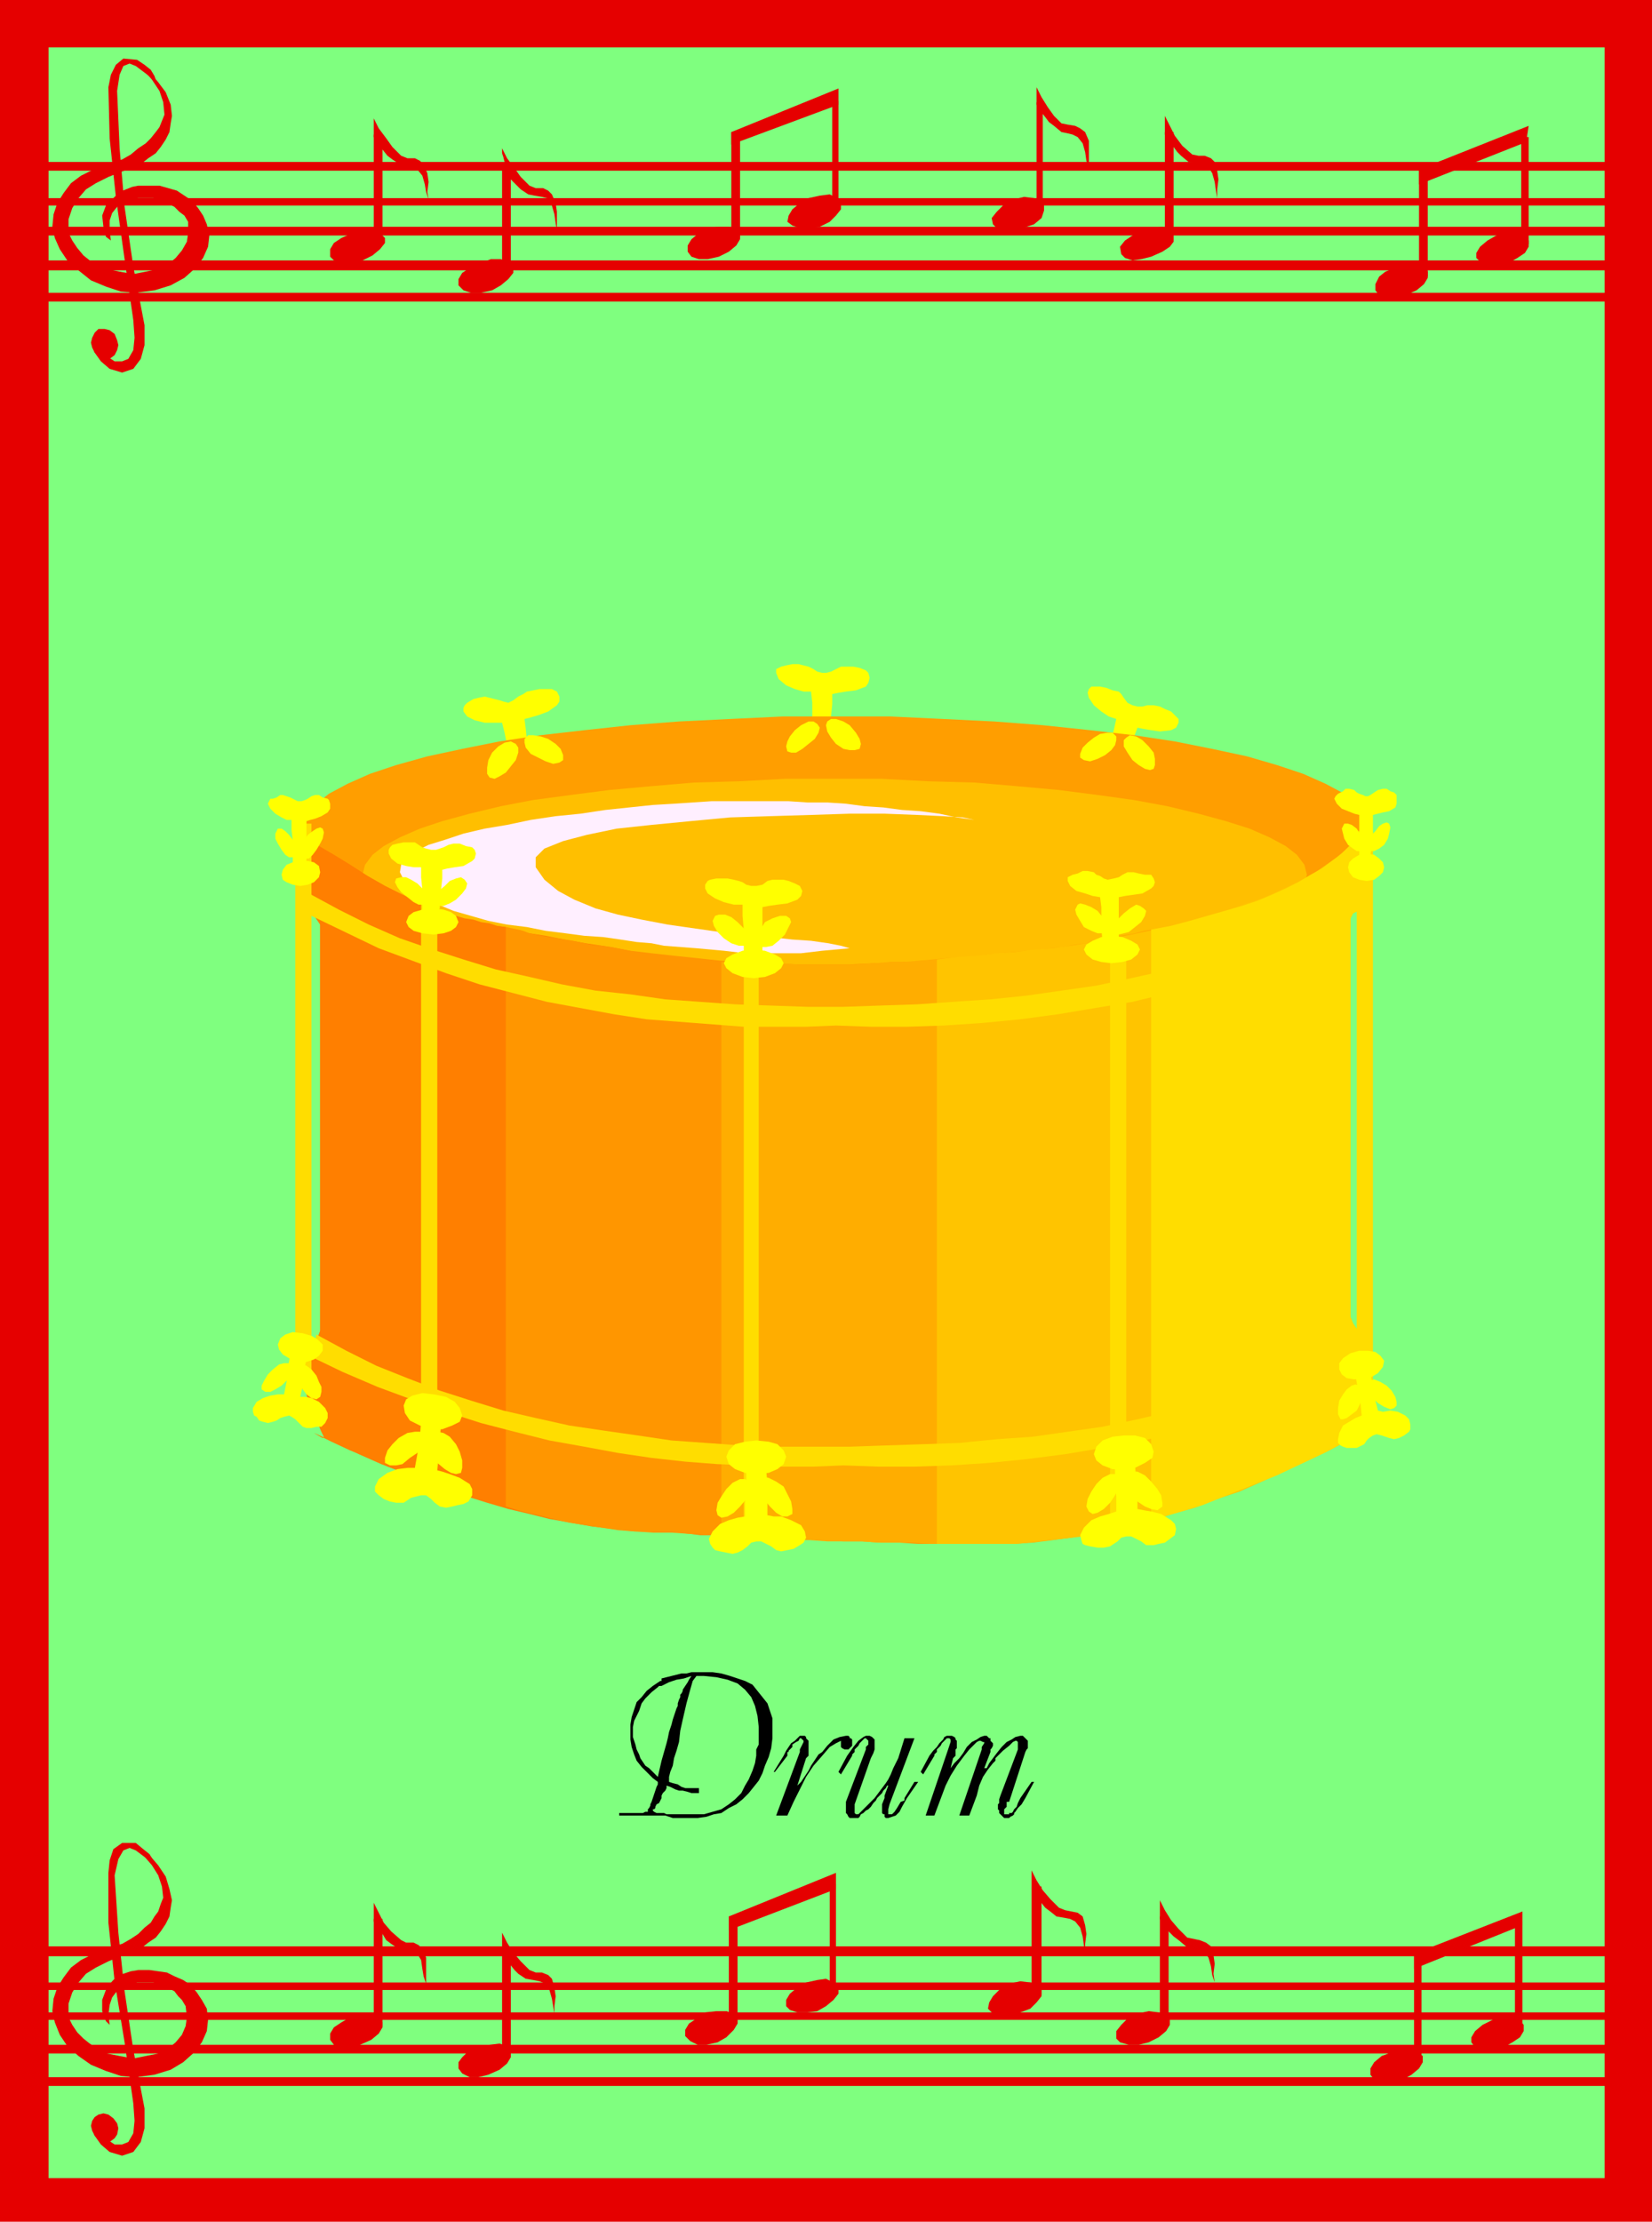 <svg xmlns="http://www.w3.org/2000/svg" fill-rule="evenodd" height="1.783in" preserveAspectRatio="none" stroke-linecap="round" viewBox="0 0 1326 1783" width="1.326in"><style>.pen1{stroke:none}.brush2{fill:#e50000}.brush4{fill:#ff0}.brush8{fill:#ff7f00}.brush12{fill:#fd0}</style><path class="pen1 brush2" d="M0 0h1326v1783H0V0z"/><path class="pen1" style="fill:#7fff7f" d="M39 38h1249v1710H39V38z"/><path class="pen1 brush2" d="m89 193-1-8v-8l2-6 4-5 4-4 6-2 7-1h12l4 1 5 2 4 2 4 2 4 4 4 3 3 5v9l-1 7-4 7-5 6-6 5-8 4-10 2-10 2-11-2-10-2-8-3-6-4-5-4-5-6-4-6-3-6v-11l3-9 5-8 6-7 8-5 10-5 10-4 10-4 7-3 5-4 6-4 4-5 4-6 3-6 1-7 1-6-1-9-4-10-6-8-6-7-1-1h-2l-2-1 6 7 6 9 3 9 1 10-2 5-2 5-3 4-4 5-4 4-6 4-6 5-7 4-12 3-11 5-10 5-8 6-6 8-5 8-3 9-1 10 2 9 4 9 6 9 9 8 10 8 12 5 12 4 12 1 15-2 13-4 11-6 9-8 6-8 4-9 1-9-2-9-3-7-4-6-5-6-6-4-6-4-7-2-7-2h-17l-5 1-5 2-5 2-4 4-4 4-3 3-3 8 1 9 2 8 4 3z"/><path class="pen1 brush2" d="m125 64-1-3-3-5-5-4-6-4-11-1-6 5-4 8-2 10 1 41 5 47 7 50 7 49 1 14-1 10-4 7-5 2h-6l-6-4-6-4-6-5 2 6 5 7 7 6 10 3 9-3 6-8 3-11v-16l-9-47-7-48-4-47-2-46 2-13 3-7 5-2 5 2 4 3 4 3 5 4 3 1z"/><path class="pen1 brush2" d="M79 264h5l4 1 4 3 2 5 1 4-1 4-2 4-4 3h-4l-4-2-4-3-2-4-1-4 1-4 2-4 3-3zm307-53 8-3h8l6 2 4 5v4l-4 5-6 5-7 4-9 2h-8l-6-2-4-4v-5l3-5 6-4 9-4z"/><path class="pen1 brush2" d="M403 132h7v85h-7v-85z"/><path class="pen1 brush2" d="m403 119 4 8 6 8 5 7 7 7 5 2h6l4 2 3 3 3 7 1 7v15l-1-6-1-7-2-7-4-6-4-1-6-1-5-1-6-4-4-4-4-4-3-5-2-5v-4l-1-4-1-3v-4zm514 66 8-2 8-1 5 3 4 4v5l-3 4-6 4-9 4-8 2-7 1-6-2-3-3-1-6 4-5 6-4 8-4z"/><path class="pen1 brush2" d="M935 106h7v87h-7v-87z"/><path class="pen1 brush2" d="m935 93 4 8 4 8 6 8 8 7 5 1h5l5 2 3 3 2 7 1 7-1 8v7l-1-6-1-7-2-7-3-5-5-2-5-1-6-1-6-5-3-3-3-4-4-5-3-5V93zm-652 94 8-2h8l6 2 4 4v4l-4 5-6 5-8 4-8 2h-8l-7-2-3-3v-6l3-5 6-4 9-4z"/><path class="pen1 brush2" d="M300 108h7v87h-7v-87z"/><path class="pen1 brush2" d="m300 95 4 8 6 8 5 7 7 7 5 2h6l4 2 3 3 3 7 1 7-1 8 1 6-2-6-1-6-2-7-4-5-4-2-5-1-5-1-6-4-4-3-4-5-3-5-4-5V95zm514 65 8-2 8 1 5 2 3 4v4l-2 6-6 5-9 3-8 2h-7l-6-2-3-3-1-5 4-5 6-6 8-4z"/><path class="pen1 brush2" d="M832 82h5v87h-5V82z"/><path class="pen1 brush2" d="m832 70 4 8 5 8 5 7 6 6 5 1 6 1 4 2 4 3 3 7v23l-2-7-1-7-2-7-4-5-4-2-4-1-5-1-6-5-4-3-3-4-4-5-3-5V70zM568 183l9-1h8l6 2 3 3v5l-3 5-6 5-8 4-9 2h-7l-6-2-3-4v-5l3-5 6-5 7-4zm81-24 9-2 8-1 6 3 3 4v5l-4 5-5 5-8 4-8 1h-8l-6-2-4-3 1-5 3-5 6-5 7-4z"/><path class="pen1 brush2" d="M587 106h7v85h-7v-85zm81-25h5v86h-5V81z"/><path class="pen1 brush2" d="m587 106 86-35v13l-86 32v-10zm533 109 9-2 8-1 6 2 3 4v5l-3 5-6 5-9 4-8 2h-7l-6-2-3-4v-5l3-6 5-4 8-3zm81-26 9-2h8l6 2 3 4v5l-3 5-6 4-7 4-9 2h-8l-5-2-4-4v-4l3-5 6-5 7-4z"/><path class="pen1 brush2" d="M1139 136h7v86h-7v-86zm82-26h6v86h-6v-86z"/><path class="pen1 brush2" d="m1139 136 88-35-2 13-86 34v-12z"/><path class="pen1 brush2" d="M24 130h1277v7H24v-7zm0 52h1278v7H24v-7zm2-23h1280v6H26v-6zm-4 50h1277v8H22v-8zm6 26h1276v7H28v-7zm60 1390-1-8 1-8 2-6 3-4 5-4 6-2 6-2h13l4 1 5 2 4 2 4 2 3 4 3 3 3 5 1 9-1 7-3 7-5 6-6 5-8 4-10 2-10 2-11-2-10-2-8-4-6-4-5-4-5-5-4-6-3-6v-11l3-9 5-8 6-7 8-5 10-5 10-4 10-4 7-3 5-4 6-4 4-5 4-6 3-6 1-7 1-6-2-9-3-10-6-9-6-7-1-1-1 1h-3l6 7 5 8 3 9 1 9-2 5-2 6-3 4-3 5-5 4-5 5-6 4-7 4-12 3-11 5-10 5-8 6-6 8-5 8-3 9-1 10 2 9 4 10 6 9 9 8 10 7 12 5 12 4 12 1 15-2 13-4 10-6 9-8 6-8 4-9 1-9-1-9-4-7-4-6-5-6-6-4-7-3-6-3-7-1-7-1h-9l-6 1-6 2-5 2-4 4-3 4-2 3-3 8v9l3 8 3 3z"/><path class="pen1 brush2" d="m125 1498-2-5-3-5-5-4-6-5H98l-7 5-3 9-1 10v40l5 47 8 49 7 49 1 14-1 10-4 7-5 2h-6l-6-4-6-4-6-5 2 6 5 7 7 6 10 3 9-3 6-8 3-11v-16l-9-47-7-47-5-47-3-46 3-13 4-7 5-2 5 2 4 3 4 3 5 4 3 3z"/><path class="pen1 brush2" d="m79 1697 4-1 4 1 4 3 3 4 1 4-1 5-2 3-4 3h-4l-4-2-4-3-2-4-1-4 1-4 2-3 3-2zm305-54 9-2 8-1 6 2 3 5v4l-3 5-6 5-9 4-8 2h-7l-6-3-3-4v-5l3-4 5-5 8-3z"/><path class="pen1 brush2" d="M403 1564h7v85h-7v-85z"/><path class="pen1 brush2" d="m403 1551 4 8 5 8 6 7 7 7 5 2h5l5 2 3 3 2 7 1 7-1 8v6l-1-6-1-6-2-7-3-5-5-2-5-1-6-1-6-4-3-3-4-5-3-5-3-5v-15zm510 65 9-2 8 1 6 2 3 4v4l-3 5-6 5-8 4-8 2h-8l-7-2-3-3v-6l4-5 5-5 8-4z"/><path class="pen1 brush2" d="M931 1538h7v87h-7v-87z"/><path class="pen1 brush2" d="m931 1525 4 8 5 8 6 7 7 7 5 1 5 1 5 2 4 3 2 7 1 7-1 8 1 7-2-6-1-7-2-7-4-5-4-2-5-1-5-1-6-5-4-3-4-4-4-5-3-5v-15zm-650 94 9-2h8l6 2 3 4v4l-3 5-6 5-9 4-8 2h-7l-6-2-3-4v-5l3-5 6-4 7-4z"/><path class="pen1 brush2" d="M300 1540h7v86h-7v-86z"/><path class="pen1 brush2" d="m300 1527 4 8 4 8 6 7 8 7 4 2h6l4 2 3 3 3 7v21l-2-6-1-6-1-7-3-5-5-2-5-1-5-1-6-4-4-3-3-5-4-5-3-5v-15zm510 65 9-2 8 1 6 2 3 4v5l-4 5-5 5-8 3-8 2h-8l-7-2-3-3 1-5 3-5 6-6 7-4z"/><path class="pen1 brush2" d="M828 1514h8v87h-8v-87z"/><path class="pen1 brush2" d="m828 1501 4 8 5 8 6 7 7 7 5 2 5 1 5 1 4 3 2 7 1 7-1 8v8l-1-7-1-7-2-7-4-5-4-2-5-1-6-1-5-4-4-3-4-5-4-5-3-5v-15zm-262 114 9-1h8l6 2 3 3v5l-3 5-6 6-7 4-9 2h-7l-6-3-4-4v-5l3-5 6-4 7-5zm81-24 9-2 7-1 6 3 4 4v5l-4 5-6 5-7 4-8 1h-8l-6-2-3-3v-5l3-5 6-5 7-4z"/><path class="pen1 brush2" d="M585 1538h7v86h-7v-86zm81-26h5v87h-5v-87z"/><path class="pen1 brush2" d="m585 1538 86-35v13l-86 33v-11zm532 109 8-2h8l5 2 4 3v5l-3 5-6 5-7 4-9 2h-8l-6-2-3-4v-5l3-5 6-5 8-3zm81-26 8-2h8l6 2 3 4v5l-3 5-6 4-7 4-9 2h-8l-6-2-3-4v-4l3-5 6-5 8-4z"/><path class="pen1 brush2" d="M1135 1568h6v86h-6v-86zm81-26h6v86h-6v-86z"/><path class="pen1 brush2" d="m1135 1568 87-34v11l-87 35v-12z"/><path class="pen1 brush2" d="M24 1562h1273v8H24v-8zm0 53h1273v6H24v-6zm2-24h1277v6H26v-6zm-4 50h1273v7H22v-7zm6 26h1271v7H28v-7z"/><path class="pen1 brush4" d="m412 616-3-8-2-10-2-10-2-8h-14l-8-2-6-3-3-4v-3l1-2 2-2 5-3 4-1 5-1 4 1 4 1 4 1 3 1 4 1 4-2 4-3 4-2 3-2 5-1 5-1h10l4 2 2 4v4l-2 3-7 5-8 3-7 2-4 1 1 8 1 10 2 9 2 8-2 2-4 1-4 1h-5zm239-23v-9l1-10v-10l-1-9h-6l-7-2-7-3-6-5-2-5v-3l2-1 2-1 4-1 5-1h5l4 1 4 1 4 2 3 2 4 1h3l4-1 4-2 4-2h10l5 1 5 2 2 2 1 4-1 4-2 3-8 3-8 1-6 1-5 1v8l-1 10-1 9v8l-2 2h-8l-5-1zm236 22 1-9 3-10 3-10 2-9-6-2-6-4-6-5-4-6-1-4 1-3 2-2h7l5 1 5 2 5 1 2 2 2 3 3 4 4 2 4 1h4l4-1h5l5 1 4 2 5 2 4 4 2 2v3l-2 4-4 2-9 1-7-1-6-1-5-1-3 8-3 9-4 9-3 7-2 2-4-1-4-2-3-1z"/><path class="pen1" style="fill:#ff9e00" d="M671 575h44l42 2 41 2 39 3 38 4 35 4 33 5 30 6 28 6 24 7 21 7 18 8 15 8 10 8 7 9 2 9-2 9-7 9-10 9-15 8-18 8-21 7-24 7-28 6-30 5-33 5-35 5-38 3-39 3-41 2-42 2h-87l-42-2-41-2-39-3-37-3-35-5-33-5-30-5-28-6-25-7-21-7-18-8-15-8-10-9-7-9-2-9 2-9 7-9 10-8 15-8 18-8 21-7 25-7 28-6 30-6 33-5 35-4 37-4 39-3 41-2 42-2h43z"/><path class="pen1" style="fill:#ffbf00" d="M669 625h39l37 2 37 1 35 3 33 3 31 4 29 4 27 5 25 6 22 6 19 6 16 7 13 7 9 7 6 8 2 8-2 8-6 8-9 8-13 7-16 7-19 6-22 6-25 6-27 5-29 5-31 4-33 3-35 2-37 2-37 2h-78l-37-2-36-2-35-2-33-3-31-4-30-5-26-5-25-6-22-6-18-6-16-7-13-7-9-8-6-8-2-8 2-8 6-8 9-7 13-7 16-7 18-6 22-6 25-6 26-5 30-4 31-4 33-3 35-3 36-1 37-2h39z"/><path class="pen1" style="fill:#ffefff" d="m324 706-3-6 1-6 4-6 8-5 10-5 13-4 15-5 17-4 18-3 19-4 20-3 20-2 20-3 19-2 19-2 17-1 15-1 15-1h62l15 1h16l15 1 15 2 15 1 15 2 15 1 15 2 14 3 14 2-9-2-16-1-21-1-26-1h-28l-31 1-33 1-32 1-32 3-31 3-28 3-24 5-19 5-15 6-7 7v8l7 10 11 9 13 7 17 7 18 5 19 4 21 4 21 3 21 3 20 2 20 2 18 2 15 1 14 2 10 2 7 2-22 2-17 2h-45l-17-2-22-2-26-2-10-2-12-1-13-2-14-2-15-1-15-2-16-2-15-3-16-2-15-3-14-4-14-4-12-5-11-6-9-7-8-7z"/><path class="pen1 brush8" d="M406 744v465l-21-6-20-6-20-7-19-8-20-7-18-8-18-9-18-8 7 4 1-1-2-4-3-7-5-10-4-13-1-13 3-14 9-24V742l-12-18 1-52 10 7 12 7 13 8 14 9 14 8 14 7 15 7 15 6 7 2 6 2 7 2 7 1 6 2 7 1 6 2 7 1z"/><path class="pen1 brush8" d="M579 772v461l-8-1h-9l-8-1-9-1h-9l-9-1h-18l-17-2-17-2-17-3-17-3-16-4-17-4-17-5-16-5-16-6-16-6-16-6-16-6-15-7-15-6-15-7-14-7 7 4 1-1-2-4-3-7-5-10-4-13-1-13 3-14 9-24V742l-12-18 1-52 10 7 12 7 13 8 14 9 14 8 14 7 15 7 15 6 9 3 9 3 8 2 9 2 9 2 9 1 9 3 10 2 13 2 15 3 17 3 20 3 20 4 22 3 23 3 24 2z"/><path class="pen1" style="fill:#ff9600" d="M406 1209V744l5 1 5 1 4 1 5 2 10 2 12 2 13 2 14 3 16 2 16 3 17 2 18 2 19 2 19 2 20 1 20 1 21 1h41l21-1h6l7-1h18l6-1h7l6-1v469h-15l-15-1h-15l-15-1h-15l-16-1-15-1h-15l-15-1-16-1h-15l-15-1-16-1-15-1h-15l-15-1-13-1-13-2-13-2-13-2-13-3-12-3-13-3-13-4z"/><path class="pen1" style="fill:#ffad00" d="M579 1233V772h15l16 1h15l16 1h46l15-1 12-1h11l12-1 11-1 11-1 12-1h10l11-2 11-1 10-1 11-1 10-1 10-1 9-1 10-2 9-1 7-1 7-2 6-1 7-2 6-1 6-1 7-2 6-1v474l-16 4-16 4-16 3-16 3-15 2-16 2-15 1h-68l-13-1h-28l-13-1h-28l-14-1h-14l-14-1-15-1h-14l-14-1z"/><path class="pen1" style="fill:#ffc400" d="M752 1239V770l16-2 16-1 16-2 15-1 15-2 15-1 14-2 13-2 21-4 20-4 19-4 19-5 17-4 16-5 16-6 15-5 13-6 13-6 12-6 10-7 10-7 8-7 8-8 6-8v61l-2 3-3 2-4 2-2 4v320l2 5 4 6 3 6 2 5-2 23-1 17-2 16-8 21-17 9-17 8-18 8-17 8-18 8-18 6-18 7-18 5-18 6-18 4-18 4-18 4-17 2-18 2-18 2h-64z"/><path class="pen1 brush12" d="M924 1220V746l16-3 15-4 14-4 14-4 14-4 12-4 12-5 11-5 10-5 10-6 9-5 8-6 8-6 7-7 6-6 5-7v61l-2 3-3 2-4 2-2 4v320l2 5 4 6 3 6 2 5-2 23-1 17-2 16-8 21-19 10-19 9-19 9-20 8-20 8-20 8-20 6-21 6z"/><path class="pen1 brush12" d="m248 717 24 13 24 12 25 11 26 9 25 8 26 8 27 6 26 6 27 5 28 3 28 4 28 2 28 2 29 1 29 1h29l29-1 30-1 29-2 30-2 29-3 28-4 28-4 28-6 27-6 26-7 25-8 24-10 23-10 22-12 21-13 19-14-1 4-1 4v9l-15 14-18 13-21 11-23 11-24 10-27 8-27 8-29 7-30 5-30 5-30 4-31 3-30 2-30 1h-29l-28-1-24 1h-50l-26-2-26-2-26-2-26-4-27-5-27-5-27-7-27-7-27-9-27-10-27-10-27-13-27-13-1-3-1-5v-10zm6 354 24 13 24 12 25 10 26 10 25 8 26 8 26 6 27 6 27 4 28 4 27 4 28 2 28 2 29 1h58l29-1 30-1 29-1 30-3 29-2 28-4 28-4 28-6 26-6 26-7 25-8 24-9 23-11 22-11 20-13 19-14v8l-1 4v5l-15 14-18 12-21 12-22 10-25 9-26 9-27 7-29 7-29 5-30 5-31 4-30 3-30 2-30 1h-29l-28-1-24 1h-26l-25-1-26-1-26-2-27-3-27-4-27-5-28-5-28-7-27-7-28-9-28-10-27-10-28-12-27-13 1-4 2-4 2-4 1-5z"/><path class="pen1 brush12" d="M338 724h13v474h-13V724zm-101-63h13v454h-13V661zm654 94h13v474h-13V755zm-294 17h12v465h-12V772zm492-105h13v483h-13V667z"/><path class="pen1 brush4" d="M597 764v-18l-1-11v-9h-7l-8-2-7-3-6-4-2-4v-3l2-3 2-1 5-1h9l5 1 4 1 3 1 3 2 4 1h4l5-1 4-3 4-1h9l4 1 5 2 4 2 2 4-1 4-3 3-8 3-8 1-7 1-5 1v36l-3 1h-8l-4-1z"/><path class="pen1 brush4" d="m605 762 9 1 8 3 5 3 2 4-2 4-5 4-8 3-9 1-9-1-8-3-5-4-2-4 2-4 5-3 8-3 9-1zm20-7 5-5 3-6 2-4-1-3-3-2h-5l-6 2-6 3-3 5-3 5-1 5v4l3 1h5l5-1 5-4zm-44-2-5-5-3-5-1-4 2-4 3-1h5l5 2 5 4 5 5 3 5 1 4v3l-3 2h-5l-6-2-6-4zm18 414v25l-1 14v11l-6 1-7 2-7 3-6 6-3 6 1 4 2 3 2 2 4 1 5 1 5 1 4-1 4-2 4-3 3-3 4-1h4l4 2 4 2 4 3 4 1 5-1 5-1 5-3 3-2 2-4-1-5-3-5-8-4-8-3h-6l-5-1v-24l-1-13-1-10-2-2-3-1h-5l-5 1z"/><path class="pen1 brush4" d="m607 1183 10-1 7-3 5-4 2-6-2-5-5-5-7-2-10-1-9 1-8 2-5 5-2 5 2 6 5 4 8 3 9 1zm22 10 3 6 3 6 1 6v4l-4 2h-4l-5-3-5-5-5-6-4-5-1-6 1-5 3-2 5 1 6 3 6 4zm-46 2-4 6-3 5-1 6 1 4 3 2 5-1 5-3 5-5 5-6 3-5 1-5-2-4-3-2h-4l-6 3-5 5zm-243-67-2 12-1 14-2 13-2 11h-6l-8 1-8 3-7 5-3 6v4l2 2 1 1 4 3 5 2 5 1h6l3-2 3-2 4-1 4-1h4l4 3 3 3 4 3 5 1 5-1 4-1 5-1 4-2 3-5v-5l-2-4-8-5-8-3-6-2-4-1 1-11 1-13 1-13 1-11-1-2-4-2h-10z"/><path class="pen1 brush4" d="M346 1147h9l8-3 6-3 2-5-2-6-4-5-7-4-10-2-9-1-8 2-5 3-2 5 1 6 4 6 8 4 9 3zm20 12 3 6 2 7v6l-1 4-4 1-4-1-5-3-6-5-3-7-2-7v-6l2-4 3-1 5 1 5 3 5 6zm-46-5-5 5-4 5-2 6v4l4 2h5l5-1 6-5 6-4 4-6 1-5v-5l-3-1h-4l-6 1-7 4zm576 9-1 11v13l1 14v12l-6 2-7 2-7 3-6 6-3 6 1 4 1 3 2 1 4 1 6 1h5l5-1 3-2 3-2 3-3 4-1h4l4 2 4 2 4 3h6l4-1 5-1 4-3 4-3 1-5-1-4-3-3-8-5-8-2-6-1-5-1v-10l-1-13-1-13v-10l-3-3-4-1-4 1-4 1z"/><path class="pen1 brush4" d="m902 1180 9-2 8-4 6-4 1-5-2-6-5-5-8-2h-9l-9 1-8 3-5 5-2 6 2 5 5 4 8 3 9 1zm22 9 5 6 3 5 1 6v3l-4 3-5-1-5-2-6-4-4-6-3-6-2-6 1-4 4-2h4l6 3 5 5zm-44 2-4 6-3 6-1 6 2 4 3 2 4-1 5-3 5-5 4-6 3-6 1-5-1-4-3-2h-4l-6 3-5 5zm207-96 1 9 2 11 2 11 1 10-5 2-5 3-5 3-3 6-1 5v3l2 2 2 1 3 1h8l4-2 2-1 2-3 2-2 3-2 3-1 4 1 3 1 3 1 4 1 4-1 4-2 4-3 1-2v-4l-1-4-3-3-6-3-6-1-6 1-4-1-2-8-2-11-2-11-2-9-2-1h-2l-4 1-3 2z"/><path class="pen1 brush4" d="m1095 1106 6-1 5-3 4-5 1-5-3-4-4-3-6-1h-7l-7 2-6 4-3 4v5l2 4 4 3 6 1 8-1zm18 6 4 4 3 5 1 4v3l-2 2-3 1-5-2-5-3-4-4-3-4-2-4v-4l2-2 4-1 5 2 5 3zm-35 7-3 5-1 6v5l2 4h2l3-1 4-3 4-3 3-6 1-6v-5l-2-3-3-1-3 1-4 3-3 4zm-843-42-2 10-2 11-1 11-2 10h-5l-6 1-6 2-5 3-3 5v3l1 3 2 1 2 3 3 1 4 1 4-1 3-1 3-2 3-1 4-1 2 1 3 2 3 3 3 3 3 1h4l4-1h4l3-3 2-4v-4l-2-4-5-5-6-3-5-1h-4l2-9 1-11 2-11 1-9-1-2-3-2h-8z"/><path class="pen1 brush4" d="m239 1092 7 1 6-2 4-3 3-4v-5l-4-4-5-3-7-2-8-1-6 2-4 3-2 5 1 4 3 4 5 3 7 2zm15 12 2 5 2 4v4l-1 4-3 2-4-1-4-3-3-4-3-6-1-6v-4l2-2 2-2 3 1 4 3 4 5zm-35-5-4 4-3 5-2 4v3l3 2h4l4-2 5-3 4-4 3-4 1-4v-3l-2-3h-4l-4 1-5 4zm221-506 6 4 4 4 2 5v4l-3 2-5 1-6-2-6-3-6-3-4-5-1-4v-3l3-3h4l6 1 6 2zm-45 11-3 6-1 6v5l2 3 4 1 4-2 5-3 4-5 4-5 2-6v-4l-2-3-4-2-5 1-5 3-5 5zm287-22 5 6 3 5 1 4-1 4-4 1h-4l-5-1-6-4-4-5-3-5-1-5 1-3 3-2h4l6 2 5 3zm-44 4-4 5-2 4-1 4 1 4 3 1h4l5-3 5-4 5-4 3-5 1-4-2-3-3-2h-4l-6 3-5 4zm284 13 4 5 1 5v5l-1 3-3 1-4-1-5-3-5-4-4-6-3-5v-5l2-2 3-2 5 1 5 3 5 5zm-44-7-5 4-4 4-2 5v3l3 2 5 1 6-2 6-3 5-4 3-4 1-4v-3l-3-3h-4l-6 1-5 3zm7 163-1-9v-18l-1-8-6-1-6-2-7-2-5-4-2-4v-3l2-1 2-1 4-1 4-2h4l5 1 2 2 3 1 3 2 3 1 5-1 4-1 3-2 4-2h5l4 1 5 1h5l2 3 1 3-1 3-2 2-7 4-7 1-7 1-5 1v33l-2 2h-11z"/><path class="pen1 brush4" d="m892 751 9 1 7 3 5 3 2 4-2 4-5 4-7 2-9 1-8-1-7-2-5-4-2-4 2-4 5-3 7-3 8-1zm19-7 5-4 3-5 1-4-2-2-3-2-3-1-5 3-5 4-4 4-3 4-1 5v3l4 1 4-1 4-1 5-4zm-41 0-3-5-3-5-1-4 2-4 2-1 4 1 5 2 5 3 4 5 3 4 1 4-2 4-2 1h-4l-5-2-6-3zm221-55v-35l-4-1-5-2-5-2-4-4-2-4 1-2 2-2 2-1 2-1 2-2h3l4 1 2 2 2 1 3 1 2 1h2l2-1 3-2 3-2 4-1h3l3 2 3 1 2 2v7l-1 3-5 3-5 1-4 1-4 1v16l-1 9-1 8-1 2h-8z"/><path class="pen1 brush4" d="m1097 685 6 1 4 3 3 3 1 4-1 4-3 3-4 3-6 1-6-1-5-2-3-4-1-4 1-4 3-3 5-3 6-1zm14-7 3-5 1-4 1-5-1-3-2-1-3 1-3 2-3 4-4 4-2 5v6l2 1h3l4-2 4-3zm-29 0-3-5-1-4-1-4 1-2 1-2h3l3 1 4 3 3 5 2 5v4l-1 3-1 1h-3l-3-2-4-3zm-847 15v-18l-1-9v-8h-4l-4-2-5-3-4-4-2-4 1-2 1-2h2l3-1 3-2h2l3 1 3 1 2 1 2 1 2 1h3l3-1 2-1 3-2 3-1h3l3 2 4 1 1 1 1 3v4l-2 3-5 3-5 2-4 1-3 1v32l-2 2h-9z"/><path class="pen1 brush4" d="M241 691h6l5 1 4 3 1 5-1 4-4 4-5 2-6 1-6-1-5-2-3-2-1-4 1-4 3-4 5-2 6-1zm13-9 3-5 2-4 1-5-1-3-2-1-3 1-3 2-4 3-3 5-1 4-1 4 1 4 2 2h3l3-3 3-4zm-28 0-3-5-2-4v-4l1-2 1-2h3l3 2 3 3 3 4 3 5 1 4-2 4-2 1h-3l-3-2-3-4zm113 49v-17l-1-10v-8h-6l-6-1-7-2-5-4-2-4v-3l1-2 2-2 4-1 5-1h9l3 2 3 2 3 1 4 1h4l3-1 3-1 4-2 4-1h5l5 2 5 1 2 2 1 3-1 4-2 2-7 4-7 1-6 1-4 1v7l-1 9-1 8v7l-2 2-3 1h-4l-5-1z"/><path class="pen1 brush4" d="m348 729 8 1 6 2 4 3 2 5-2 4-4 3-6 2-8 1-9-1-7-2-4-3-2-4 2-5 4-3 7-2 9-1zm18-7 5-5 3-4 1-4-2-3-3-2-4 1-5 2-4 4-5 4-3 4-1 4 1 3 3 1h4l5-2 5-3zm-39-2-5-4-3-4-2-4 1-3 4-1h4l4 2 5 3 5 5 3 4 1 4v2l-3 2h-5l-4-2-5-4z"/><path class="pen1" d="m531 1347 4-1 4-1 4-1 4-1h4l4-1h17l7 1 7 2 6 2 6 2 6 3 4 5 4 5 4 5 2 6 2 6v16l-1 8-2 7-3 7-2 6-3 6-4 5-4 5-5 5-5 4-6 3-6 4-6 1-6 2-7 1h-20l-3-1-3-1h-3v-2h2l2 1h30l7-2 7-2 6-4 5-4 5-5 3-6 3-5 3-7 2-6 1-6v-5l1-2 1-2v-14l-1-9-2-8-3-7-5-6-6-5-8-3-9-2-10-1h-6l-3 4-2 7-3 11-3 13-2 9-1 9-2 7-2 6-1 6-2 5-1 4v4l3 1 4 1 3 2 3 1h11v4h-6l-3-1-4-1h-3l-3-1-4-2-3-1v2l-1 2-2 2-1 2v-28l4-14 1-4 1-5 1-3 1-3 1-4 1-3 1-3 1-3 1-2v-2l1-3 1-2v-2l1-1 1-2v-1l2-3 2-3 1-2 2-3-6 2-6 1-6 2-6 3v-6zm-34 110v-2h19l2-1h2v-2l1-1 1-2v-1l1-2 1-3 1-3 1-3 1-3 1-2v-2l-4-3-4-4-5-5-4-5-2-5-2-6-1-6v-12l1-6 2-6 2-6 4-4 4-5 5-4 6-4h1v-2 6h-2l-1 1-5 4-5 5-3 4-2 6-2 4-2 4-1 5v8l1 3 1 3 1 4 2 4 1 3 2 3 2 3 3 2 3 3 2 2 2 2 3-13v30l-1 2-1 2-2 1-1 2v1l-1 1h-1v1l1 1 2 1h4v2h-34zm126 0 19-51v-2l1-2 2-4v-1l-1-1-1-1h-1l-1 2-2 1-3 2v2l-1 1-1 1-1 1v1h-1v3l-10 13h-1l8-13 2-4 2-3 2-3 3-2 1-1 2-2 1-1h4l1 1v1l1 1 1 1v12l-2 2-7 22 3-3 2-3 2-3 2-3 2-4 2-3 2-3 2-3 3-2 4-5 5-5 5-2 5-1h2l1 1v1h1l1 1v5l-1 1-2 2h-3l-2-1-1-1v-5l-4 2-5 3-6 7-7 8-6 9-5 10-5 10-5 11h-9zm90-24h-1l-1 2-2 2-1 2-2 2-2 2-1 2-2 2-2 3-2 2-2 1-2 2-2 1-1 2-1 1h-7l-1-1-1-2-1-1v-9l16-42v-2l2-2v-3l-1-1-1-1h-1l-2 2-1 1-1 1-1 2-2 2-1 1v2l-2 2v1l-9 15-2-2 7-13 5-7 4-5 4-3 2-1h3l2 1 1 1 1 1v8l-1 3-2 4-13 37v7l1 1h2l1-1 3-3 4-4 5-5 3-4 3-4 3-4 2-3 2-4 2-5 2-4 2-4 5-16h8l-20 53-1 4v4h3l2-2 2-3 3-5 3-1v-2l8-13h3l-9 13-4 7-2 4-3 3-3 1-3 1h-2l-1-1v-2h-1l-1-1v-7l2-5v-2l3-8zm50-14 3-4 4-4 3-4 3-5 4-4 4-2 3-2 3-1h2l1 1 1 1h1v2l1 1 1 1v2l-1 2-1 1v2l-5 13h2l2-4 3-4 3-4 4-5 4-4 4-2 3-2 4-1h2l1 1 1 1 1 1 1 1v6l-1 1-1 2-13 40h-2v4l-2 2v4h4v-1h2l1-1 1-2 2-2 1-3 2-4 9-13h2l-7 13-3 5-3 3-2 3-1 1v1l-1 1-2 1-1 1h-4l-1-1-1-1-1-1-1-1v-2l-1-1v-4l1-1v-3l1-3 14-37v-6l-1-1h-1l-2 1-3 3-5 4-6 6v2l-2 2-4 5-4 6-3 7-2 8-6 16h-8l18-53v-2l2-3v-1h-1l-2-1h-1l-2 1-2 2-4 4-4 5-6 8-5 8-4 8-3 8-6 16h-7l18-53 2-6v-2l-1-1h-2l-2 2-1 1-1 1-1 2-2 2-1 1v2l-2 2v1l-9 15-2-2 7-13 3-4 3-3 2-3 2-2 1-1 1-2 2-1h4l2 1 1 1v1l1 1v6l-1 1v5l-2 2-2 8z" style="fill:#000"/></svg>
